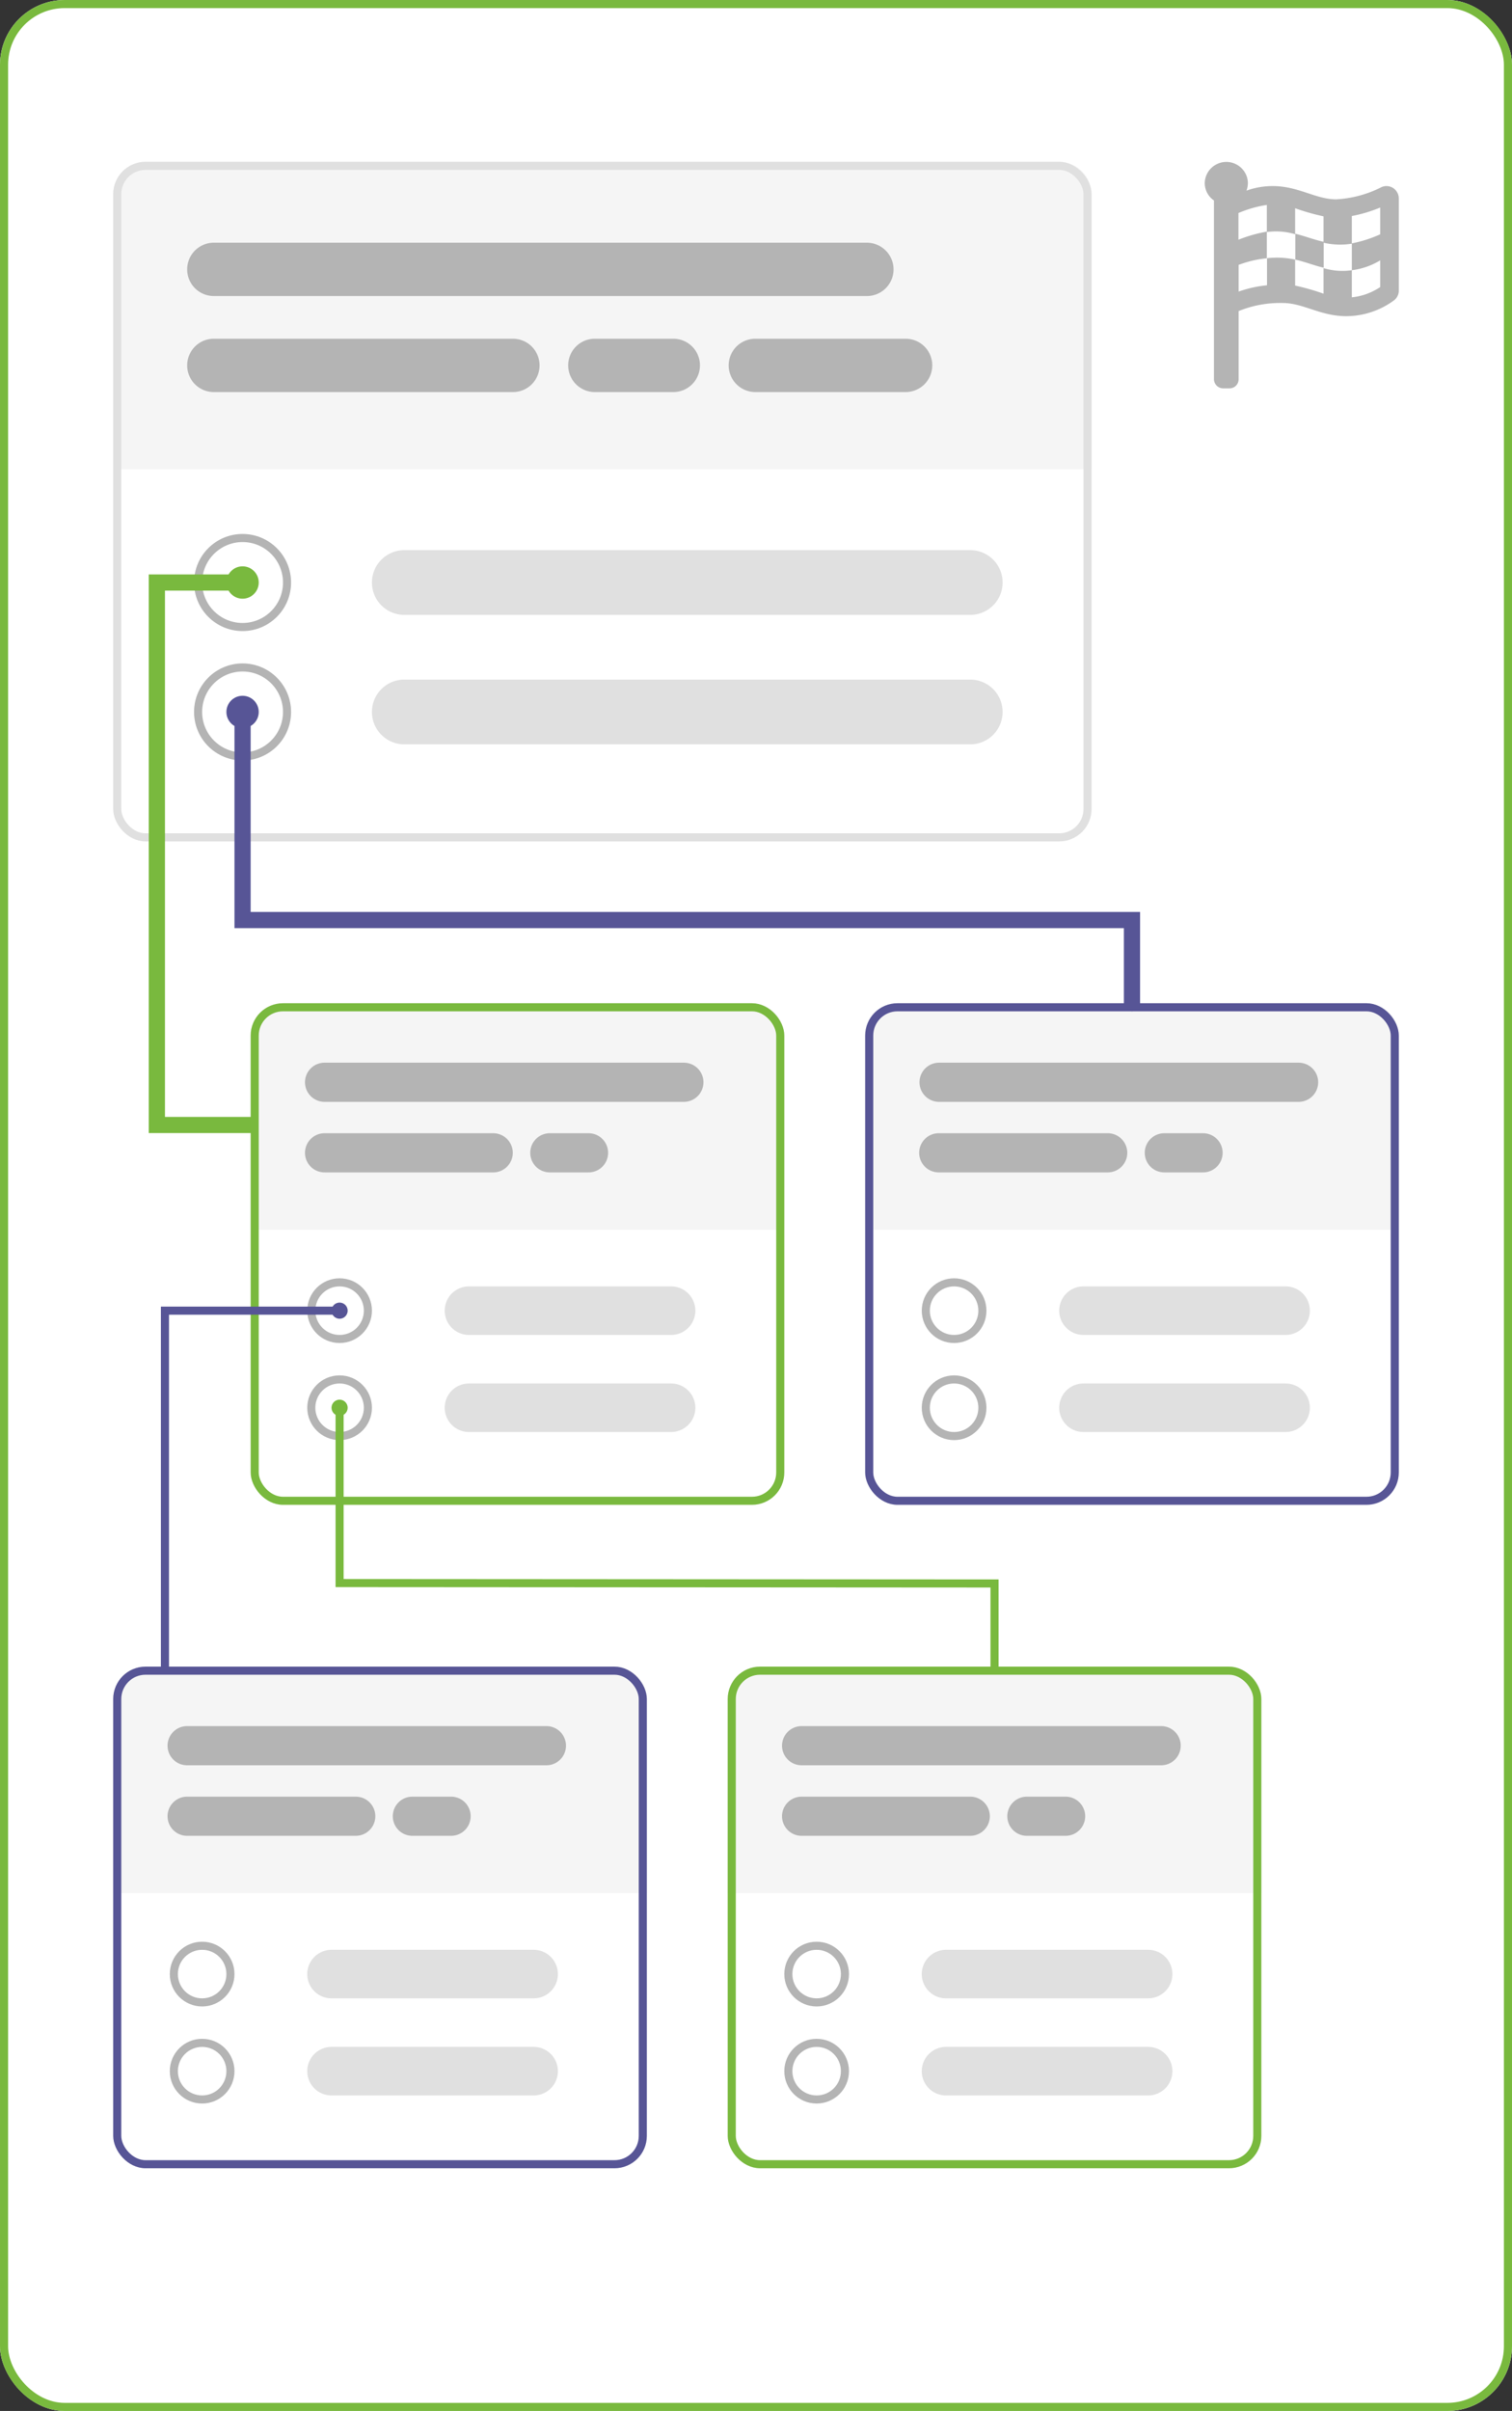 <svg xmlns="http://www.w3.org/2000/svg" viewBox="0 0 187 298"><rect x="0" y="0" width="187" height="298" fill="#333333" stroke="none"/><defs><style>.cls-1{fill:#fff;}.cls-11,.cls-13,.cls-14,.cls-15,.cls-2,.cls-4,.cls-6,.cls-8,.cls-9{fill:none;}.cls-11,.cls-15,.cls-2{stroke:#79b93e;}.cls-3{fill:#f5f5f5;}.cls-5{fill:#e0e0e0;}.cls-6{stroke:#b4b4b4;}.cls-7{fill:#b4b4b4;}.cls-14,.cls-8,.cls-9{stroke:#575596;}.cls-11,.cls-14,.cls-15,.cls-9{stroke-linecap:round;}.cls-10{fill:#575596;}.cls-12{fill:#79b93e;}.cls-13{stroke:#e0e0e0;}.cls-14,.cls-15{stroke-width:2px;}</style></defs><g id="Layer_2" data-name="Layer 2"><g id="Layer_1-2" data-name="Layer 1"><g id="Card_06" data-name="Card 06"><g id="Frame-2"><rect class="cls-1" width="187" height="298" rx="8"/><rect class="cls-2" x="0.5" y="0.5" width="186" height="297" rx="7.5"/></g><g id="Card_03b" data-name="Card 03b"><path id="Frame-3" class="cls-3" d="M94,206h58a4,4,0,0,1,4,4v24H90V210A4,4,0,0,1,94,206Z"/><g id="Frame-4"><rect class="cls-4" x="90" y="206" width="66" height="62" rx="4"/><rect class="cls-2" x="90.5" y="206.5" width="65" height="61" rx="3.5"/></g><g id="_02" data-name=" 02"><path id="Color" class="cls-5" d="M117,253h25a3,3,0,0,1,3,3h0a3,3,0,0,1-3,3H117a3,3,0,0,1-3-3h0A3,3,0,0,1,117,253Z"/><g id="Ellipse"><circle class="cls-4" cx="101" cy="256" r="4"/><circle class="cls-6" cx="101" cy="256" r="3.5"/></g></g><g id="_01" data-name=" 01"><path id="Color-2" class="cls-5" d="M117,241h25a3,3,0,0,1,3,3h0a3,3,0,0,1-3,3H117a3,3,0,0,1-3-3h0A3,3,0,0,1,117,241Z"/><g id="Ellipse-2"><circle class="cls-4" cx="101" cy="244" r="4"/><circle class="cls-6" cx="101" cy="244" r="3.5"/></g></g><g id="Paragraph"><g id="Group_4" data-name="Group 4"><path id="Color-3" class="cls-7" d="M99.14,222.07H120a2.42,2.42,0,0,1,2.42,2.42h0a2.42,2.42,0,0,1-2.42,2.42H99.14a2.42,2.42,0,0,1-2.42-2.42h0A2.42,2.42,0,0,1,99.14,222.07Z"/><path id="Color-4" class="cls-7" d="M127,222.07h4.79a2.42,2.42,0,0,1,2.42,2.42h0a2.42,2.42,0,0,1-2.42,2.42H127a2.42,2.42,0,0,1-2.42-2.42h0A2.42,2.42,0,0,1,127,222.07Z"/></g><path id="Color-5" class="cls-7" d="M99.14,213.35h44.47a2.42,2.42,0,0,1,2.42,2.42h0a2.42,2.42,0,0,1-2.42,2.42H99.14a2.42,2.42,0,0,1-2.42-2.42h0A2.42,2.42,0,0,1,99.14,213.35Z"/></g></g><g id="Card_03a" data-name="Card 03a"><path id="Frame-5" class="cls-3" d="M18,206H76a4,4,0,0,1,4,4v24H14V210A4,4,0,0,1,18,206Z"/><g id="Frame-6"><rect class="cls-4" x="14" y="206" width="66" height="62" rx="4"/><rect class="cls-8" x="14.5" y="206.5" width="65" height="61" rx="3.5"/></g><g id="_02-2" data-name=" 02-2"><path id="Color-6" class="cls-5" d="M41,253H66a3,3,0,0,1,3,3h0a3,3,0,0,1-3,3H41a3,3,0,0,1-3-3h0A3,3,0,0,1,41,253Z"/><g id="Ellipse-3"><circle class="cls-4" cx="25" cy="256" r="4"/><circle class="cls-6" cx="25" cy="256" r="3.5"/></g></g><g id="_01-2" data-name=" 01-2"><path id="Color-7" class="cls-5" d="M41,241H66a3,3,0,0,1,3,3h0a3,3,0,0,1-3,3H41a3,3,0,0,1-3-3h0A3,3,0,0,1,41,241Z"/><g id="Ellipse-4"><circle class="cls-4" cx="25" cy="244" r="4"/><circle class="cls-6" cx="25" cy="244" r="3.5"/></g></g><g id="Paragraph-2"><g id="Group_4-2" data-name="Group 4-2"><path id="Color-8" class="cls-7" d="M23.14,222.07H44a2.42,2.42,0,0,1,2.42,2.42h0A2.42,2.42,0,0,1,44,226.91H23.14a2.42,2.42,0,0,1-2.42-2.42h0A2.42,2.42,0,0,1,23.14,222.07Z"/><path id="Color-9" class="cls-7" d="M51,222.07h4.79a2.42,2.42,0,0,1,2.42,2.42h0a2.42,2.42,0,0,1-2.42,2.42H51a2.42,2.42,0,0,1-2.42-2.42h0A2.42,2.42,0,0,1,51,222.07Z"/></g><path id="Color-10" class="cls-7" d="M23.14,213.35H67.61A2.42,2.42,0,0,1,70,215.77h0a2.42,2.42,0,0,1-2.42,2.42H23.14a2.42,2.42,0,0,1-2.42-2.42h0A2.42,2.42,0,0,1,23.14,213.35Z"/></g></g><g id="Card_02b" data-name="Card 02b"><path id="Frame-7" class="cls-3" d="M111,124h58a4,4,0,0,1,4,4v24H107V128A4,4,0,0,1,111,124Z"/><g id="Frame-8"><rect class="cls-4" x="107" y="124" width="66" height="62" rx="4"/><rect class="cls-8" x="107.5" y="124.5" width="65" height="61" rx="3.5"/></g><g id="_02-3" data-name=" 02-3"><path id="Color-11" class="cls-5" d="M134,171h25a3,3,0,0,1,3,3h0a3,3,0,0,1-3,3H134a3,3,0,0,1-3-3h0A3,3,0,0,1,134,171Z"/><g id="Ellipse-5"><circle class="cls-4" cx="118" cy="174" r="4"/><circle class="cls-6" cx="118" cy="174" r="3.5"/></g></g><g id="_01-3" data-name=" 01-3"><path id="Color-12" class="cls-5" d="M134,159h25a3,3,0,0,1,3,3h0a3,3,0,0,1-3,3H134a3,3,0,0,1-3-3h0A3,3,0,0,1,134,159Z"/><g id="Ellipse-6"><circle class="cls-4" cx="118" cy="162" r="4"/><circle class="cls-6" cx="118" cy="162" r="3.5"/></g></g><g id="Paragraph-3"><g id="Group_4-3" data-name="Group 4-3"><path id="Color-13" class="cls-7" d="M116.14,140.07H137a2.42,2.42,0,0,1,2.42,2.42h0a2.42,2.42,0,0,1-2.42,2.42h-20.9a2.42,2.42,0,0,1-2.42-2.42h0A2.42,2.42,0,0,1,116.14,140.07Z"/><path id="Color-14" class="cls-7" d="M144,140.07h4.79a2.42,2.42,0,0,1,2.42,2.42h0a2.42,2.42,0,0,1-2.42,2.42H144a2.42,2.42,0,0,1-2.42-2.42h0A2.42,2.42,0,0,1,144,140.07Z"/></g><path id="Color-15" class="cls-7" d="M116.14,131.35h44.47a2.42,2.42,0,0,1,2.42,2.42h0a2.42,2.42,0,0,1-2.42,2.42H116.14a2.42,2.42,0,0,1-2.42-2.42h0A2.42,2.42,0,0,1,116.14,131.35Z"/></g></g><g id="Card_02a" data-name="Card 02a"><path id="Frame-9" class="cls-3" d="M35,124H93a4,4,0,0,1,4,4v24H31V128A4,4,0,0,1,35,124Z"/><g id="Frame-10"><rect class="cls-4" x="31" y="124" width="66" height="62" rx="4"/><rect class="cls-2" x="31.5" y="124.5" width="65" height="61" rx="3.5"/></g><g id="_02-4" data-name=" 02-4"><path id="Color-16" class="cls-5" d="M58,171H83a3,3,0,0,1,3,3h0a3,3,0,0,1-3,3H58a3,3,0,0,1-3-3h0A3,3,0,0,1,58,171Z"/><g id="Ellipse-7"><circle class="cls-4" cx="42" cy="174" r="4"/><circle class="cls-6" cx="42" cy="174" r="3.5"/></g></g><g id="_01-4" data-name=" 01-4"><path id="Color-17" class="cls-5" d="M58,159H83a3,3,0,0,1,3,3h0a3,3,0,0,1-3,3H58a3,3,0,0,1-3-3h0A3,3,0,0,1,58,159Z"/><g id="Ellipse-8"><circle class="cls-4" cx="42" cy="162" r="4"/><circle class="cls-6" cx="42" cy="162" r="3.5"/></g></g><g id="Paragraph-4"><g id="Group_4-4" data-name="Group 4-4"><path id="Color-18" class="cls-7" d="M40.14,140.07H61a2.42,2.42,0,0,1,2.42,2.42h0A2.42,2.42,0,0,1,61,144.91H40.14a2.42,2.42,0,0,1-2.42-2.42h0A2.42,2.42,0,0,1,40.14,140.07Z"/><path id="Color-19" class="cls-7" d="M68,140.07h4.79a2.42,2.42,0,0,1,2.42,2.42h0a2.42,2.42,0,0,1-2.42,2.42H68a2.42,2.42,0,0,1-2.42-2.42h0A2.42,2.42,0,0,1,68,140.07Z"/></g><path id="Color-20" class="cls-7" d="M40.14,131.35H84.61A2.42,2.42,0,0,1,87,133.77h0a2.42,2.42,0,0,1-2.42,2.42H40.14a2.42,2.42,0,0,1-2.42-2.42h0A2.42,2.42,0,0,1,40.14,131.35Z"/></g></g><path id="Path_2_Purple" data-name="Path 2 Purple" class="cls-9" d="M42,162H20.4v44.32"/><circle id="Ellipse_2_Purple" data-name="Ellipse 2 Purple" class="cls-10" cx="42" cy="162" r="1"/><path id="Path_2_Green" data-name="Path 2 Green" class="cls-11" d="M123,206.45V195.72l-81-.05V174.24"/><circle id="Ellipse_2_Green" data-name="Ellipse 2 Green" class="cls-12" cx="42" cy="174" r="1"/><g id="Card_01" data-name="Card 01"><path id="Frame-11" class="cls-3" d="M18,20H131a4,4,0,0,1,4,4V58H14V24A4,4,0,0,1,18,20Z"/><g id="Frame-12"><rect class="cls-4" x="14" y="20" width="121" height="84" rx="4"/><rect class="cls-13" x="14.5" y="20.5" width="120" height="83" rx="3.5"/></g><g id="_02-5" data-name=" 02-5"><path id="Color-21" class="cls-5" d="M50,84h70a4,4,0,0,1,4,4h0a4,4,0,0,1-4,4H50a4,4,0,0,1-4-4h0A4,4,0,0,1,50,84Z"/><g id="Ellipse-9"><circle class="cls-4" cx="30" cy="88" r="6"/><circle class="cls-6" cx="30" cy="88" r="5.5"/></g></g><g id="_01-5" data-name=" 01-5"><path id="Color-22" class="cls-5" d="M50,68h70a4,4,0,0,1,4,4h0a4,4,0,0,1-4,4H50a4,4,0,0,1-4-4h0A4,4,0,0,1,50,68Z"/><g id="Ellipse-10"><circle class="cls-4" cx="30" cy="72" r="6"/><circle class="cls-6" cx="30" cy="72" r="5.5"/></g></g><g id="Paragraph-5"><g id="Group_4-5" data-name="Group 4-5"><path id="Color-23" class="cls-7" d="M26.44,41.87h37a3.29,3.29,0,0,1,3.29,3.29h0a3.29,3.29,0,0,1-3.29,3.3h-37a3.29,3.29,0,0,1-3.29-3.3h0A3.29,3.29,0,0,1,26.44,41.87Z"/><path id="Color-24" class="cls-7" d="M73.57,41.87h9.7a3.29,3.29,0,0,1,3.3,3.29h0a3.3,3.3,0,0,1-3.3,3.3h-9.7a3.3,3.3,0,0,1-3.3-3.3h0A3.29,3.29,0,0,1,73.57,41.87Z"/><path id="Color-25" class="cls-7" d="M93.42,41.87H112a3.29,3.29,0,0,1,3.3,3.29h0a3.3,3.3,0,0,1-3.3,3.3H93.42a3.3,3.3,0,0,1-3.3-3.3h0A3.29,3.29,0,0,1,93.42,41.87Z"/></g><path id="Color-26" class="cls-7" d="M26.44,30h80.77a3.3,3.3,0,0,1,3.3,3.3h0a3.29,3.29,0,0,1-3.3,3.29H26.44a3.29,3.29,0,0,1-3.29-3.29h0A3.29,3.29,0,0,1,26.44,30Z"/></g></g><path id="Path_1_Purple" data-name="Path 1 Purple" class="cls-14" d="M140,124V113.72l-110,0V88.25"/><circle id="Ellipse_1_Purple" data-name="Ellipse 1 Purple" class="cls-10" cx="30" cy="88" r="2"/><path id="Path_1_Green" data-name="Path 1 Green" class="cls-15" d="M30,72H19.4v67.05H30.92"/><circle id="Ellipse_1_Green" data-name="Ellipse 1 Green" class="cls-12" cx="30" cy="72" r="2"/><path id="Checkered_Flag" data-name="Checkered Flag" class="cls-7" d="M160.2,28.9v3.19c1.25.28,2.35.74,3.51,1v-3.2c-1.24-.27-2.36-.72-3.51-1Zm10.64-5.76a14.09,14.09,0,0,1-5.58,1.5c-2.54,0-4.65-1.64-7.86-1.64a9.64,9.64,0,0,0-3.24.56,2.73,2.73,0,0,0,.17-1.1,2.67,2.67,0,0,0-5.33.17,2.62,2.62,0,0,0,1.14,2.15v22.1A1.14,1.14,0,0,0,151.28,48h.77a1.12,1.12,0,0,0,1.14-1.12h0V38.45a13.59,13.59,0,0,1,5.45-1c2.55,0,4.66,1.63,7.87,1.63a10,10,0,0,0,5.83-1.91,1.5,1.5,0,0,0,.66-1.24V24.5a1.53,1.53,0,0,0-1.55-1.5A1.43,1.43,0,0,0,170.84,23.14ZM156.7,35.26a15.1,15.1,0,0,0-3.51.78v-3.3a13.69,13.69,0,0,1,3.51-.82Zm14-6.3a15.44,15.44,0,0,1-3.51,1.12V33.4a8.81,8.81,0,0,0,3.51-1.22v3.3a7.64,7.64,0,0,1-3.51,1.27V33.4a8.12,8.12,0,0,1-3.5-.26V36.3a28.63,28.63,0,0,0-3.51-1V32.09a10.55,10.55,0,0,0-3.5-.17V28.63a17.76,17.76,0,0,0-3.51,1v-3.3a14.3,14.3,0,0,1,3.51-1v3.35a8.28,8.28,0,0,1,3.5.27V25.74a27,27,0,0,0,3.51,1V30a9.17,9.17,0,0,0,3.5.12V26.7a17.29,17.29,0,0,0,3.51-1.05Z"/></g></g></g></svg>